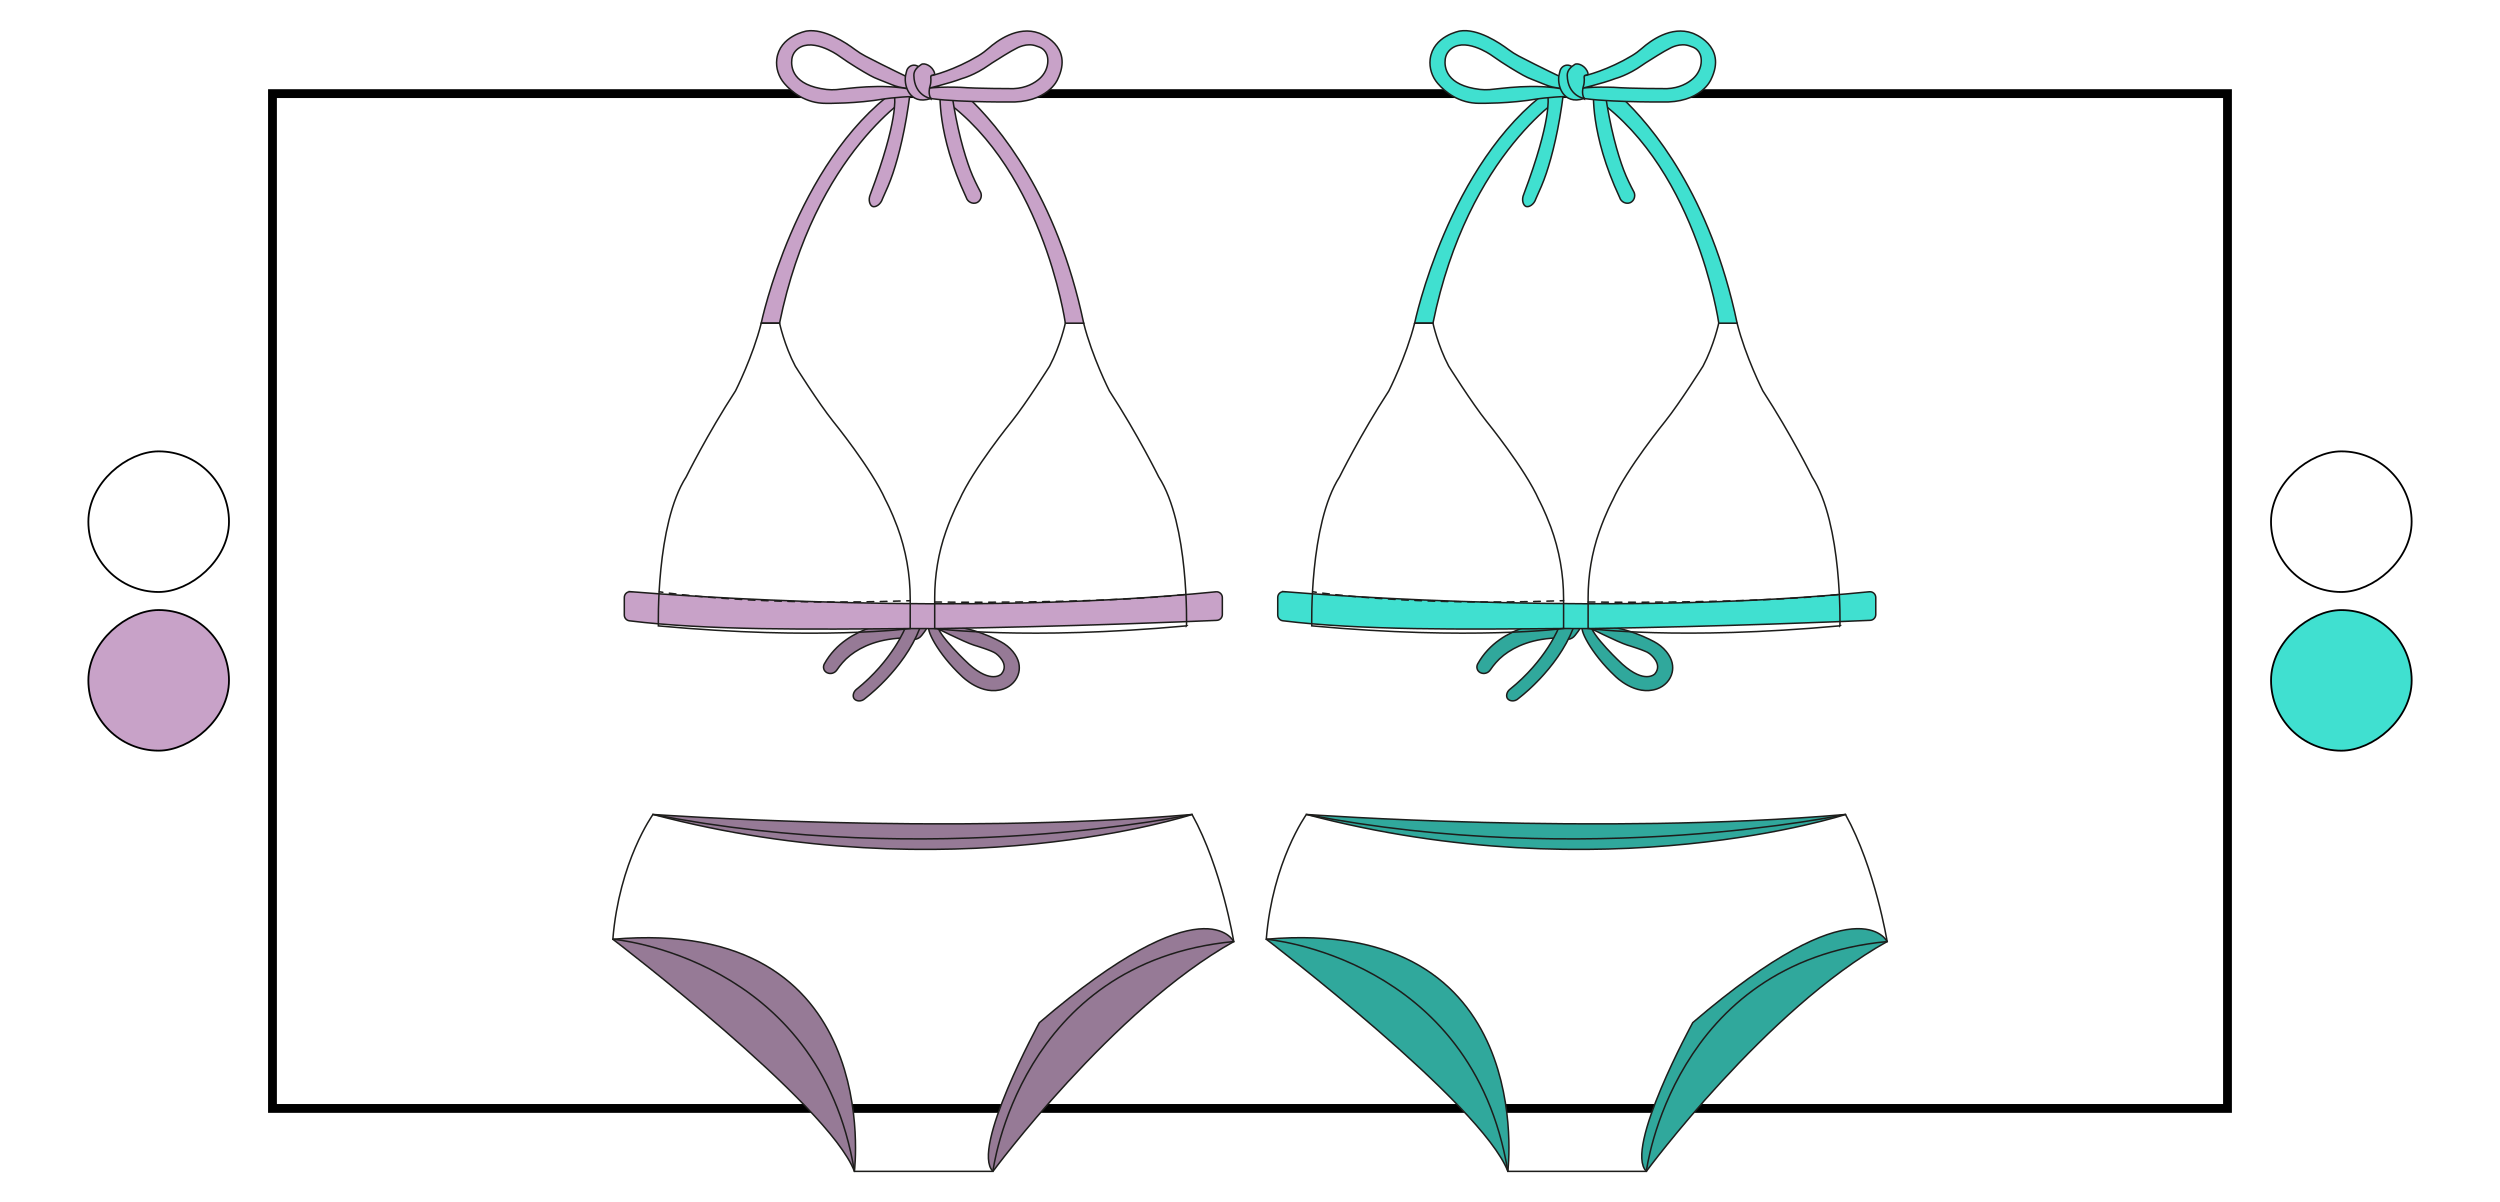 <?xml version="1.0" encoding="UTF-8"?> <svg xmlns="http://www.w3.org/2000/svg" xmlns:xlink="http://www.w3.org/1999/xlink" id="cabecera" viewBox="0 0 685.2 329.45"><defs><pattern id="Motivo_nuevo_13" data-name="Motivo nuevo 13" x="0" y="0" width="453.54" height="453.54" patternTransform="translate(-9017.58 -4437.9) scale(.08)" patternUnits="userSpaceOnUse" viewBox="0 0 453.54 453.54"><g><rect width="453.54" height="453.54" fill="none"></rect><rect x="0" y="0" width="453.54" height="453.54" fill="#d4fffa"></rect><g opacity=".4"><rect x="24.51" y="0" width="37.79" height="453.54" fill="#40e0d0"></rect><rect x="97.28" y="0" width="37.79" height="453.54" fill="#40e0d0"></rect><rect x="170.04" y="0" width="37.79" height="453.54" fill="#40e0d0"></rect><rect x="242.81" y="0" width="37.79" height="453.54" fill="#40e0d0"></rect><rect x="315.57" y="0" width="37.79" height="453.54" fill="#40e0d0"></rect><rect x="388.34" y="0" width="37.79" height="453.54" fill="#40e0d0"></rect></g><g opacity=".6"><rect x="0" y="27.06" width="453.54" height="39.32" fill="#40e0d0"></rect><rect x="0" y="111.83" width="453.54" height="39.32" fill="#40e0d0"></rect><rect x="0" y="196.6" width="453.54" height="39.32" fill="#40e0d0"></rect><rect x="0" y="281.36" width="453.54" height="39.32" fill="#40e0d0"></rect><rect x="0" y="366.13" width="453.54" height="39.32" fill="#40e0d0"></rect></g></g></pattern><pattern id="Motivo_nuevo_14" data-name="Motivo nuevo 14" x="0" y="0" width="453.54" height="453.54" patternTransform="translate(-9025.09 -4437.89) scale(.08)" patternUnits="userSpaceOnUse" viewBox="0 0 453.54 453.54"><g><rect width="453.54" height="453.54" fill="none"></rect><rect x="0" y="0" width="453.54" height="453.54" fill="#fbe6fc"></rect><g opacity=".4"><rect x="24.51" y="0" width="37.79" height="453.54" fill="#c8a2c8"></rect><rect x="97.28" y="0" width="37.79" height="453.54" fill="#c8a2c8"></rect><rect x="170.04" y="0" width="37.79" height="453.54" fill="#c8a2c8"></rect><rect x="242.81" y="0" width="37.79" height="453.54" fill="#c8a2c8"></rect><rect x="315.57" y="0" width="37.79" height="453.54" fill="#c8a2c8"></rect><rect x="388.34" y="0" width="37.79" height="453.54" fill="#c8a2c8"></rect></g><g opacity=".6"><rect x="0" y="27.06" width="453.54" height="39.32" fill="#c8a2c8"></rect><rect x="0" y="111.83" width="453.54" height="39.32" fill="#c8a2c8"></rect><rect x="0" y="196.6" width="453.54" height="39.32" fill="#c8a2c8"></rect><rect x="0" y="281.36" width="453.54" height="39.32" fill="#c8a2c8"></rect><rect x="0" y="366.13" width="453.54" height="39.32" fill="#c8a2c8"></rect></g></g></pattern></defs><rect x="74.68" y="25.66" width="535.83" height="278.14" fill="none" stroke="#000" stroke-miterlimit="10" stroke-width="2.42"></rect><rect x="24.22" y="123.71" width="38.54" height="38.54" rx="19.27" ry="19.27" transform="translate(186.47 99.49) rotate(90)" fill="#fff" stroke="#000" stroke-miterlimit="10" stroke-width=".5"></rect><rect x="24.22" y="167.2" width="38.54" height="38.54" rx="19.27" ry="19.27" transform="translate(229.96 142.98) rotate(90)" fill="#c8a2c8" stroke="#000" stroke-miterlimit="10" stroke-width=".5"></rect><rect x="622.45" y="123.71" width="38.54" height="38.54" rx="19.27" ry="19.27" transform="translate(784.69 -498.74) rotate(90)" fill="#fff" stroke="#000" stroke-miterlimit="10" stroke-width=".5"></rect><rect x="622.45" y="167.2" width="38.54" height="38.54" rx="19.27" ry="19.27" transform="translate(828.19 -455.24) rotate(90)" fill="#40e0d0" stroke="#000" stroke-miterlimit="10" stroke-width=".5"></rect><g><path d="M434.27,171.63c-.11.01-.22.03-.33.05-1.44.21,2.01,7.36,8.77,13.66,0,0,5.48,5.59,11.48,3.46,2.04-.73,3.64-2.39,4.12-4.51.35-1.55.16-3.54-1.62-5.72-.91-1.12-2.06-2.02-3.33-2.7-3.04-1.62-10.75-5.17-18.72-4.28,0,0,8.82,4.43,11.4,5.23,0,0,5.11,1.5,6.07,2.34,0,0,3.8,2.78,1.44,5.55,0,0-2.67,2.87-8.87-2.65,0,0-8.86-8.14-8.86-11.27l-1.53.86Z" fill="#30a89c" stroke="#1d1d1b" stroke-miterlimit="10" stroke-width=".42"></path><path d="M434.64,171.59c-.12.01-.24.03-.37.04" fill="#bf536d" stroke="#1d1d1b" stroke-miterlimit="10" stroke-width=".42"></path><path d="M427.64,174.2s.04.04.05.06c1.17,1.35,2.94,1.28,4.04-.16l.84-1.11c1.55-2.05.89-5.52-1.22-6.37l-.32-.13c-1.25-.51-2.6.12-3.32,1.55l-.59,1.16c-.81,1.6-.59,3.73.51,5.01Z" fill="#30a89c" stroke="#1d1d1b" stroke-miterlimit="10" stroke-width=".42"></path><path d="M426.39,170.22s-15.14.43-21.38,11.75c-.46.83-.18,1.89.65,2.35,0,0,.02,0,.03.01.05.02.09.05.14.07.94.43,2.05.07,2.63-.79.89-1.31,2.06-2.76,3.68-4.03,3.04-2.37,8-4.74,15.69-4.74l-1.44-4.62Z" fill="#30a89c" stroke="#1d1d1b" stroke-miterlimit="10" stroke-width=".42"></path><path d="M427.4,171.46c0,.43-3.74,9.63-13.66,17.54-.82.72-.99,1.82-.58,2.44.51.76,1.99.99,3.02,0,1.86-1.45,3.84-3.23,5.84-5.35,3.2-3.39,6.96-8.2,9.18-13.92l-3.81-.72Z" fill="#30a89c" stroke="#1d1d1b" stroke-miterlimit="10" stroke-width=".42"></path><path d="M351.91,162.16c12.53,1.02,91.35,6.93,160.45.03.94-.09,1.75.64,1.75,1.58v4.66c0,.85-.67,1.55-1.52,1.59-7.34.32-40.27,1.71-77.12,2.26-2.23.03-4.66-.04-6.91-.02-27.2.26-55.71.51-76.97-2.12-.8-.1-1.39-.78-1.39-1.58v-4.81c0-.93.79-1.66,1.72-1.58Z" fill="#40e0d0" stroke="#1d1d1b" stroke-miterlimit="10" stroke-width=".42"></path><path d="M504.29,171.53s.72-27.89-7.62-40.83c0,0-5.75-11.65-13.52-23.58,0,0-4.74-9.35-7.05-18.55h-5.03s-1.29,6.04-4.31,11.79c0,0-6.33,10.06-10.35,15.1,0,0-10.64,13.08-14.38,21.57,0,0-1.86,3.4-3.71,8.69-2.04,5.83-3.05,11.97-3.05,18.14v8.39s25.02,3.31,69.02-.72Z" fill="url(#Motivo_nuevo_13)" stroke="#1d1d1b" stroke-miterlimit="10" stroke-width=".42"></path><path d="M435.27,165s44,.64,69.03-2.09" fill="none" stroke="#1d1d1b" stroke-dasharray="1.85" stroke-linecap="round" stroke-miterlimit="10" stroke-width=".42"></path><path d="M387.72,88.57s9.2-43.85,36.95-63.98h4.89v.86s-27.17,15.82-36.81,63.12h-5.03Z" fill="#40e0d0" stroke="#1d1d1b" stroke-miterlimit="10" stroke-width=".42"></path><path d="M424.27,26.69s1.08,6.13-6.63,26.53c-.7,1.58-.14,3.07.59,3.36.75.3,2.22-.45,2.75-2.16.99-2.16,2.01-4.45,2.84-6.95,1.58-4.75,3.47-12.05,4.73-22.24l-4.28,1.46Z" fill="#40e0d0" stroke="#1d1d1b" stroke-miterlimit="10" stroke-width=".42"></path><path d="M471.08,88.57s-6.37-44.86-36.45-63.34h4.13s1.98-2.02,5.47,1.26c8.59,8.05,24.5,27.03,31.88,62.08h-5.03" fill="#40e0d0" stroke="#1d1d1b" stroke-miterlimit="10" stroke-width=".42"></path><path d="M436.78,24.97s-1.08,11.59,7.12,29.12c.39,1.3,1.82,1.93,2.91,1.46.98-.43,1.52-1.67,1.08-2.8-1.01-1.92-2.05-3.97-2.9-6.23-1.63-4.37-3.63-11.24-5.08-21.27l-3.13-.27Z" fill="#40e0d0" stroke="#1d1d1b" stroke-miterlimit="10" stroke-width=".42"></path><path d="M432.41,25.24l-.79,1.31c6.36,1.51,23.62,1.4,23.62,1.4,11,.43,13.7-6.15,13.7-6.15,4.64-9.38-5.07-12.72-5.07-12.72-5.88-2.13-11.62,2.2-13.78,4.11-.88.78-1.82,1.48-2.83,2.08-6.42,3.87-12.8,5.56-13.49,5.56l-.94,3.56s6.59-1.55,9.89-2.85c0,0,3.52-.91,7.46-3.73.28-.2.56-.39.84-.57,1.38-.88,5.2-3.3,6.66-3.99,0,0,2.84-1.71,5.57-.59.16.07.32.12.49.17.66.2,2.56,1.02,2.54,3.87-.02,1.86-.86,3.6-2.25,4.84s-3.69,2.6-7.15,2.75c0,0-9.88,0-14.61-.36,0,0-11.62-.46-9.85,1.31Z" fill="#40e0d0" stroke="#1d1d1b" stroke-miterlimit="10" stroke-width=".42"></path><path d="M430.53,26.65c-.22-.54-8.05.26-8.99.43-7.64,1.36-16.02,1.24-16.02,1.24-5.69.03-9.47-3.14-11.46-5.45-1.58-1.83-2.37-4.24-2.08-6.64.77-6.42,8.14-7.73,8.14-7.73,4.85-.78,10.86,3.23,13.32,5.08.9.67,1.85,1.28,2.85,1.8,5.53,2.89,12.73,6.31,12.73,6.31,0,0,2.79,2.72,0,2.58-4.32-.22-4.78-.86-9.14-2.52-.82-.31-1.62-.68-2.39-1.11-1.77-.98-5.12-2.93-8.85-5.59,0,0-7.67-5.36-11.52-1.09-.55.62-.9,1.39-1.01,2.21-.29,2.28.2,7.24,9.53,8.34.87.1,1.74.11,2.62.05,2.99-.23,12.44-1.82,20.86,0,1.83.4,1.42,2.09,1.42,2.09Z" fill="#40e0d0" stroke="#1d1d1b" stroke-miterlimit="10" stroke-width=".42"></path><path d="M434.18,27s-3.59-3.47-2.69-6.36c.22-.69.13-1.46-.33-2.03-.32-.39-.76-.66-1.28-.74-1.08-.16-2.13.6-2.34,1.7-.04.19-.08.39-.14.58-.86,2.89.86,8.86,6.78,6.84Z" fill="#40e0d0" stroke="#1d1d1b" stroke-miterlimit="10" stroke-width=".42"></path><path d="M359.53,171.53s-.72-27.89,7.62-40.83c0,0,5.75-11.65,13.52-23.58,0,0,4.74-9.35,7.05-18.55h5.03s1.29,6.04,4.31,11.79c0,0,6.33,10.06,10.35,15.1,0,0,10.64,13.08,14.38,21.57,0,0,1.56,2.86,3.25,7.41,2.33,6.31,3.51,12.98,3.51,19.71v8.11s-25.02,3.31-69.02-.72Z" fill="url(#Motivo_nuevo_13)" stroke="#1d1d1b" stroke-miterlimit="10" stroke-width=".42"></path><g><path d="M359.83,162.19s.31.05.91.14" fill="none" stroke="#1d1d1b" stroke-linecap="round" stroke-miterlimit="10" stroke-width=".42"></path><path d="M362.53,162.57c7.33.95,29.41,3.25,64.17,2.12" fill="none" stroke="#1d1d1b" stroke-dasharray="1.81 1.81" stroke-linecap="round" stroke-miterlimit="10" stroke-width=".42"></path><path d="M427.62,164.66c.31-.01.62-.02.93-.03" fill="none" stroke="#1d1d1b" stroke-linecap="round" stroke-miterlimit="10" stroke-width=".42"></path></g><path d="M358.1,223.23c.2-.01,80.1,5.82,147.74,0,0,0-66.03,21.56-147.74,0Z" fill="#30a89c" stroke="#1d1d1b" stroke-linejoin="round" stroke-width=".42"></path><path d="M451.23,321.04s32.78-44.43,66-62.98c0,0-7.98-16.61-53.27,22.21,0,0-18.98,34.72-12.72,40.76Z" fill="#30a89c" stroke="#1d1d1b" stroke-miterlimit="10" stroke-width=".42"></path><path d="M347.06,257.42s59.09,45.08,66.21,63.62c0,0,8.63-70.09-66.21-63.62Z" fill="#30a89c" stroke="#1d1d1b" stroke-linejoin="round" stroke-width=".42"></path><path d="M358.06,223.23s-9.27,12.84-11,34.19c0,0,56.51,4.74,66.21,63.62h37.96s7.12-57.37,66-62.98c0,0-3.24-20.04-11.43-34.84,0,0-70.96,15.1-147.74,0Z" fill="url(#Motivo_nuevo_13)" stroke="#1d1d1b" stroke-miterlimit="10" stroke-width=".42"></path><path d="M431.61,17.66c.84-.53,3.09.4,3.62,2.4.2.75-1.09.24-1.05,1.02.05.93.08.6,0,1.58-.03.3-.08.6-.18.89-.21.66-.53,2.13.18,3.46,0,0-4.51-.72-4.63-6.35-.03-1.32.94-2.29,2.06-3Z" fill="#40e0d0" stroke="#1d1d1b" stroke-miterlimit="10" stroke-width=".42"></path><path d="M255.19,171.64c-.11.01-.22.03-.33.05-1.44.21,2.01,7.36,8.77,13.66,0,0,5.48,5.59,11.48,3.46,2.04-.73,3.64-2.39,4.12-4.51.35-1.55.16-3.54-1.62-5.72-.91-1.12-2.06-2.02-3.33-2.7-3.04-1.62-10.75-5.17-18.72-4.28,0,0,8.82,4.43,11.4,5.23,0,0,5.11,1.5,6.07,2.34,0,0,3.8,2.78,1.44,5.55,0,0-2.67,2.87-8.87-2.65,0,0-8.86-8.14-8.86-11.27l-1.53.86Z" fill="#967a96" stroke="#1d1d1b" stroke-miterlimit="10" stroke-width=".42"></path><path d="M255.56,171.59c-.12.01-.24.03-.37.04" fill="#bf536d" stroke="#1d1d1b" stroke-miterlimit="10" stroke-width=".42"></path><path d="M248.56,174.21s.04.04.05.06c1.17,1.35,2.94,1.28,4.04-.16l.84-1.11c1.55-2.05.89-5.52-1.22-6.37l-.32-.13c-1.25-.51-2.6.12-3.32,1.55l-.59,1.16c-.81,1.6-.59,3.73.51,5.01Z" fill="#967a96" stroke="#1d1d1b" stroke-miterlimit="10" stroke-width=".42"></path><path d="M247.31,170.23s-15.14.43-21.38,11.75c-.46.83-.18,1.89.65,2.35,0,0,.02,0,.03.01.05.02.09.05.14.07.94.43,2.05.07,2.63-.79.89-1.31,2.06-2.76,3.68-4.03,3.04-2.37,8-4.74,15.69-4.74l-1.44-4.62Z" fill="#967a96" stroke="#1d1d1b" stroke-miterlimit="10" stroke-width=".42"></path><path d="M248.31,171.47c0,.43-3.74,9.63-13.66,17.54-.82.72-.99,1.82-.58,2.44.51.76,1.99.99,3.02,0,1.86-1.45,3.84-3.23,5.84-5.35,3.2-3.39,6.96-8.2,9.18-13.92l-3.81-.72Z" fill="#967a96" stroke="#1d1d1b" stroke-miterlimit="10" stroke-width=".42"></path><path d="M172.82,162.17c12.53,1.02,91.35,6.93,160.45.03.94-.09,1.75.64,1.75,1.58v4.66c0,.85-.67,1.55-1.52,1.59-7.34.32-40.27,1.71-77.12,2.26-2.23.03-4.66-.04-6.91-.02-27.2.26-55.71.51-76.97-2.12-.8-.1-1.39-.78-1.39-1.58v-4.81c0-.93.79-1.66,1.72-1.58Z" fill="#c8a2c8" stroke="#1d1d1b" stroke-miterlimit="10" stroke-width=".42"></path><path d="M325.2,171.54s.72-27.89-7.62-40.83c0,0-5.75-11.65-13.52-23.58,0,0-4.74-9.35-7.05-18.55h-5.03s-1.29,6.04-4.31,11.79c0,0-6.33,10.06-10.35,15.1,0,0-10.64,13.08-14.38,21.57,0,0-1.86,3.4-3.71,8.69-2.04,5.83-3.05,11.97-3.05,18.14v8.39s25.02,3.31,69.02-.72Z" fill="url(#Motivo_nuevo_14)" stroke="#1d1d1b" stroke-miterlimit="10" stroke-width=".42"></path><path d="M256.19,165s44,.64,69.03-2.09" fill="none" stroke="#1d1d1b" stroke-dasharray="1.85" stroke-linecap="round" stroke-miterlimit="10" stroke-width=".42"></path><path d="M208.63,88.58s9.2-43.85,36.95-63.98h4.89v.86s-27.17,15.82-36.81,63.12h-5.03Z" fill="#c8a2c8" stroke="#1d1d1b" stroke-miterlimit="10" stroke-width=".42"></path><path d="M245.19,26.7s1.08,6.13-6.63,26.53c-.7,1.58-.14,3.07.59,3.36.75.3,2.22-.45,2.75-2.16.99-2.16,2.01-4.45,2.84-6.95,1.58-4.75,3.47-12.05,4.73-22.24l-4.28,1.46Z" fill="#c8a2c8" stroke="#1d1d1b" stroke-miterlimit="10" stroke-width=".42"></path><path d="M291.99,88.58s-6.37-44.86-36.45-63.34h4.13s1.98-2.02,5.47,1.26c8.59,8.05,24.5,27.03,31.88,62.08h-5.03" fill="#c8a2c8" stroke="#1d1d1b" stroke-miterlimit="10" stroke-width=".42"></path><path d="M257.69,24.97s-1.08,11.59,7.12,29.12c.39,1.3,1.82,1.93,2.91,1.46.98-.43,1.52-1.67,1.08-2.8-1.01-1.92-2.05-3.97-2.9-6.23-1.63-4.37-3.63-11.24-5.08-21.27l-3.13-.27Z" fill="#c8a2c8" stroke="#1d1d1b" stroke-miterlimit="10" stroke-width=".42"></path><path d="M253.32,25.24l-.79,1.31c6.36,1.51,23.62,1.4,23.62,1.4,11,.43,13.7-6.15,13.7-6.15,4.64-9.38-5.07-12.72-5.07-12.72-5.88-2.13-11.62,2.2-13.78,4.11-.88.78-1.82,1.48-2.83,2.08-6.42,3.87-12.8,5.56-13.49,5.56l-.94,3.56s6.59-1.55,9.89-2.85c0,0,3.52-.91,7.46-3.73.28-.2.56-.39.84-.57,1.38-.88,5.2-3.3,6.66-3.99,0,0,2.84-1.71,5.57-.59.16.07.32.12.49.17.66.2,2.56,1.02,2.54,3.87-.02,1.86-.86,3.6-2.25,4.84s-3.69,2.6-7.15,2.75c0,0-9.88,0-14.61-.36,0,0-11.62-.46-9.85,1.31Z" fill="#c8a2c8" stroke="#1d1d1b" stroke-miterlimit="10" stroke-width=".42"></path><path d="M251.45,26.66c-.22-.54-8.05.26-8.99.43-7.64,1.36-16.02,1.24-16.02,1.24-5.69.03-9.47-3.14-11.46-5.45-1.58-1.83-2.37-4.24-2.08-6.64.77-6.42,8.14-7.73,8.14-7.73,4.85-.78,10.86,3.23,13.32,5.08.9.67,1.85,1.28,2.85,1.8,5.53,2.89,12.73,6.31,12.73,6.31,0,0,2.79,2.72,0,2.58-4.32-.22-4.78-.86-9.14-2.52-.82-.31-1.62-.68-2.39-1.11-1.77-.98-5.12-2.93-8.85-5.59,0,0-7.67-5.36-11.52-1.09-.55.62-.9,1.39-1.01,2.21-.29,2.28.2,7.24,9.53,8.34.87.1,1.74.11,2.62.05,2.99-.23,12.44-1.82,20.86,0,1.83.4,1.42,2.09,1.42,2.09Z" fill="#c8a2c8" stroke="#1d1d1b" stroke-miterlimit="10" stroke-width=".42"></path><path d="M255.1,27.01s-3.59-3.47-2.69-6.36c.22-.69.13-1.46-.33-2.03-.32-.39-.76-.66-1.28-.74-1.08-.16-2.13.6-2.34,1.7-.04.19-.08.39-.14.58-.86,2.89.86,8.86,6.78,6.84Z" fill="#c8a2c8" stroke="#1d1d1b" stroke-miterlimit="10" stroke-width=".42"></path><path d="M180.45,171.54s-.72-27.89,7.62-40.83c0,0,5.75-11.65,13.52-23.58,0,0,4.74-9.35,7.05-18.55h5.03s1.29,6.04,4.31,11.79c0,0,6.33,10.06,10.35,15.1,0,0,10.64,13.08,14.38,21.57,0,0,1.56,2.86,3.25,7.41,2.33,6.31,3.51,12.98,3.51,19.71v8.11s-25.02,3.31-69.02-.72Z" fill="url(#Motivo_nuevo_14)" stroke="#1d1d1b" stroke-miterlimit="10" stroke-width=".42"></path><g><path d="M180.75,162.2s.31.05.91.14" fill="none" stroke="#1d1d1b" stroke-linecap="round" stroke-miterlimit="10" stroke-width=".42"></path><path d="M183.45,162.58c7.33.95,29.41,3.25,64.17,2.12" fill="none" stroke="#1d1d1b" stroke-dasharray="1.81 1.81" stroke-linecap="round" stroke-miterlimit="10" stroke-width=".42"></path><path d="M248.53,164.67c.31-.01.62-.02.93-.03" fill="none" stroke="#1d1d1b" stroke-linecap="round" stroke-miterlimit="10" stroke-width=".42"></path></g><path d="M179.01,223.23c.2-.01,80.1,5.82,147.74,0,0,0-66.03,21.56-147.74,0Z" fill="#967a96" stroke="#1d1d1b" stroke-linejoin="round" stroke-width=".42"></path><path d="M272.15,321.05s32.78-44.43,66-62.98c0,0-7.98-16.61-53.27,22.21,0,0-18.98,34.72-12.72,40.76Z" fill="#967a96" stroke="#1d1d1b" stroke-miterlimit="10" stroke-width=".42"></path><path d="M167.97,257.43s59.09,45.08,66.21,63.62c0,0,8.63-70.09-66.21-63.62Z" fill="#967a96" stroke="#1d1d1b" stroke-linejoin="round" stroke-width=".42"></path><path d="M178.97,223.23s-9.27,12.84-11,34.19c0,0,56.51,4.74,66.21,63.62h37.96s7.12-57.37,66-62.98c0,0-3.24-20.04-11.43-34.84,0,0-70.96,15.1-147.74,0Z" fill="url(#Motivo_nuevo_14)" stroke="#1d1d1b" stroke-miterlimit="10" stroke-width=".42"></path><path d="M252.53,17.66c.84-.53,3.09.4,3.62,2.4.2.75-1.09.24-1.05,1.02.05.93.08.6,0,1.58-.03.3-.08.6-.18.89-.21.66-.53,2.13.18,3.46,0,0-4.51-.72-4.63-6.35-.03-1.32.94-2.29,2.06-3Z" fill="#c8a2c8" stroke="#1d1d1b" stroke-miterlimit="10" stroke-width=".42"></path></g></svg> 